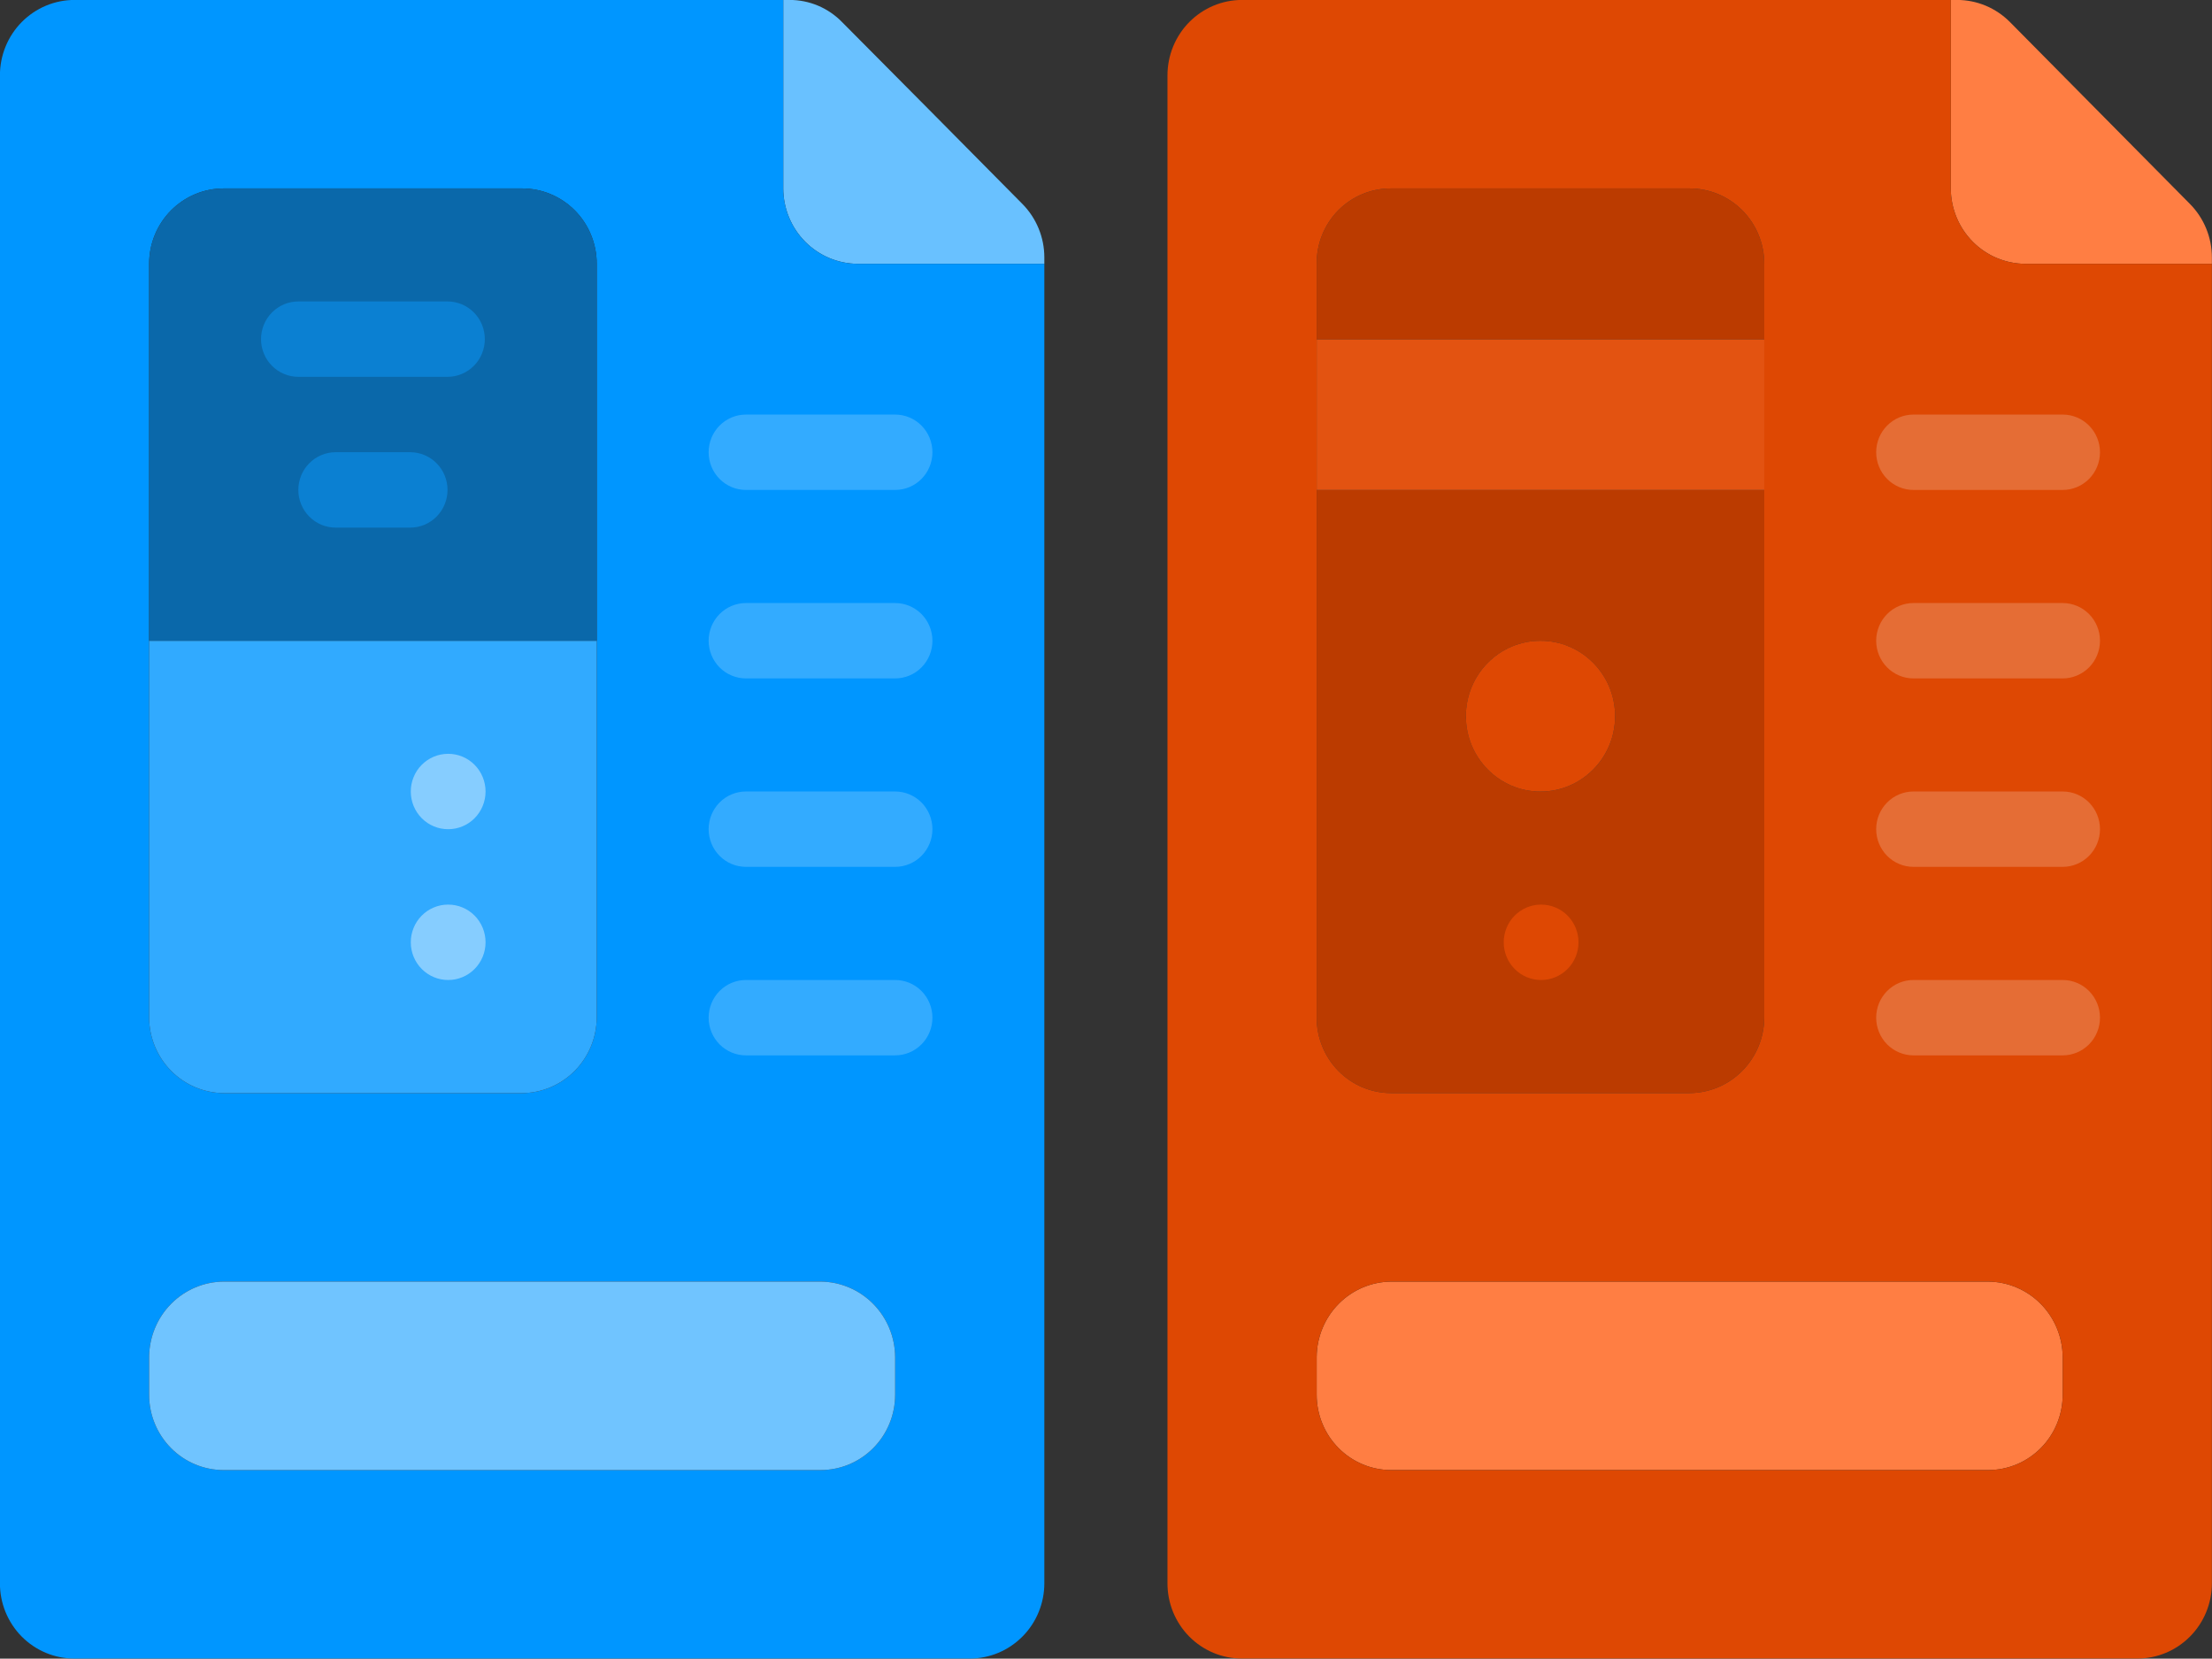 <svg xmlns="http://www.w3.org/2000/svg" fill="none" viewBox="12.46 12.73 118.09 88.55">
<rect x="12.46" y="12.73" width="118.09" height="88.55" fill="#333333" stroke="none"/>
<path d="M68.213 26.472V26.814H58.256C57.201 26.811 56.19 26.386 55.444 25.632C54.697 24.878 54.277 23.856 54.274 22.789V12.727H54.612C55.135 12.726 55.653 12.83 56.135 13.034C56.617 13.238 57.054 13.537 57.42 13.915C59.71 16.209 64.768 21.32 67.038 23.614C67.41 23.989 67.706 24.435 67.907 24.925C68.109 25.415 68.213 25.941 68.213 26.472Z" fill="#69C1FF"/>
<path d="M130.544 26.814H120.587C119.532 26.811 118.521 26.386 117.775 25.632C117.028 24.878 116.608 23.856 116.605 22.789V12.727H116.943C117.469 12.728 117.989 12.833 118.474 13.036C118.959 13.24 119.4 13.539 119.771 13.915L129.369 23.614C129.741 23.989 130.037 24.435 130.238 24.925C130.44 25.415 130.544 25.941 130.544 26.472V26.814Z" fill="#FF7E43"/>
<path d="M106.648 38.888V67.062C106.641 68.127 106.219 69.146 105.473 69.899C104.728 70.653 103.719 71.079 102.666 71.087H86.735C86.212 71.087 85.693 70.984 85.21 70.782C84.726 70.58 84.287 70.283 83.917 69.909C83.547 69.536 83.254 69.092 83.054 68.603C82.854 68.114 82.751 67.591 82.752 67.062V38.888H106.648ZM98.683 50.963C98.683 50.167 98.449 49.389 98.012 48.727C97.574 48.065 96.952 47.549 96.224 47.244C95.496 46.94 94.696 46.86 93.923 47.015C93.151 47.171 92.441 47.554 91.884 48.117C91.327 48.68 90.948 49.397 90.794 50.178C90.64 50.958 90.719 51.768 91.021 52.503C91.322 53.238 91.833 53.867 92.487 54.309C93.142 54.752 93.912 54.988 94.7 54.988C95.223 54.988 95.741 54.884 96.225 54.681C96.708 54.479 97.147 54.183 97.517 53.809C97.886 53.435 98.18 52.992 98.38 52.503C98.58 52.015 98.683 51.491 98.683 50.963Z" fill="#BB3B00"/>
<path d="M94.7 54.988C96.9 54.988 98.683 53.186 98.683 50.963C98.683 48.74 96.9 46.938 94.7 46.938C92.501 46.938 90.718 48.74 90.718 50.963C90.718 53.186 92.501 54.988 94.7 54.988Z" fill="#DE4803"/>
<path d="M122.579 85.174V87.186C122.58 87.715 122.477 88.238 122.277 88.727C122.077 89.216 121.784 89.659 121.414 90.033C121.044 90.407 120.605 90.704 120.121 90.906C119.638 91.108 119.119 91.211 118.596 91.211H86.735C86.212 91.211 85.693 91.108 85.21 90.906C84.726 90.704 84.287 90.407 83.917 90.033C83.547 89.659 83.254 89.216 83.054 88.727C82.854 88.238 82.751 87.715 82.752 87.186V85.174C82.76 84.108 83.182 83.089 83.927 82.336C84.672 81.583 85.681 81.156 86.735 81.149H118.596C119.65 81.156 120.659 81.583 121.404 82.336C122.149 83.089 122.571 84.108 122.579 85.174Z" fill="#FF7E43"/>
<path d="M106.648 30.839V38.888H82.752V30.839H106.648Z" fill="#E35311"/>
<path d="M106.648 26.814V30.839H82.752V26.814C82.747 26.284 82.847 25.758 83.045 25.268C83.243 24.777 83.536 24.331 83.907 23.956C84.278 23.582 84.719 23.285 85.205 23.085C85.69 22.885 86.21 22.784 86.735 22.789H102.665C103.189 22.789 103.707 22.892 104.19 23.094C104.674 23.296 105.113 23.593 105.483 23.966C105.853 24.34 106.146 24.784 106.346 25.273C106.546 25.762 106.649 26.285 106.648 26.814Z" fill="#BB3B00"/>
<path d="M130.544 26.814V97.248C130.545 97.777 130.442 98.3 130.242 98.789C130.043 99.278 129.749 99.722 129.379 100.095C129.009 100.469 128.57 100.766 128.086 100.968C127.603 101.17 127.085 101.273 126.561 101.273H78.77C78.246 101.274 77.727 101.172 77.243 100.97C76.759 100.768 76.32 100.472 75.949 100.098C75.579 99.724 75.286 99.279 75.086 98.79C74.887 98.301 74.785 97.777 74.787 97.248V16.752C74.787 16.224 74.89 15.7 75.09 15.212C75.29 14.723 75.583 14.28 75.953 13.906C76.323 13.532 76.762 13.236 77.245 13.033C77.728 12.831 78.246 12.727 78.77 12.727H116.605V22.789C116.608 23.856 117.029 24.878 117.775 25.632C118.521 26.386 119.532 26.811 120.587 26.814H130.544ZM122.579 87.186V85.174C122.571 84.108 122.149 83.089 121.404 82.336C120.659 81.583 119.65 81.156 118.596 81.149H86.735C85.681 81.156 84.672 81.583 83.927 82.336C83.182 83.089 82.76 84.108 82.752 85.174V87.186C82.751 87.715 82.854 88.238 83.054 88.727C83.254 89.216 83.547 89.659 83.917 90.033C84.287 90.407 84.726 90.704 85.21 90.906C85.694 91.108 86.212 91.211 86.735 91.211H118.596C119.119 91.211 119.638 91.108 120.121 90.906C120.605 90.704 121.044 90.407 121.414 90.033C121.784 89.659 122.077 89.216 122.277 88.727C122.477 88.238 122.58 87.715 122.579 87.186ZM106.648 67.062V26.814C106.649 26.285 106.546 25.762 106.346 25.273C106.147 24.784 105.853 24.34 105.483 23.966C105.113 23.593 104.674 23.296 104.19 23.094C103.707 22.892 103.189 22.789 102.666 22.789H86.735C86.21 22.784 85.69 22.885 85.205 23.085C84.719 23.285 84.278 23.582 83.907 23.956C83.536 24.331 83.243 24.777 83.045 25.268C82.847 25.758 82.747 26.284 82.752 26.814V67.062C82.751 67.591 82.854 68.114 83.054 68.603C83.254 69.092 83.547 69.536 83.917 69.909C84.287 70.283 84.726 70.58 85.21 70.782C85.694 70.984 86.212 71.087 86.735 71.087H102.666C103.719 71.079 104.728 70.653 105.473 69.899C106.219 69.146 106.641 68.127 106.648 67.062Z" fill="#DE4803"/>
<path d="M68.213 26.814V97.248C68.214 97.777 68.111 98.3 67.911 98.789C67.712 99.278 67.418 99.722 67.048 100.095C66.678 100.469 66.239 100.766 65.755 100.968C65.272 101.17 64.754 101.273 64.23 101.273H16.439C15.915 101.274 15.396 101.172 14.912 100.97C14.428 100.768 13.989 100.472 13.618 100.098C13.248 99.724 12.955 99.279 12.755 98.79C12.556 98.301 12.454 97.777 12.456 97.248V16.752C12.456 16.224 12.559 15.7 12.759 15.212C12.959 14.723 13.252 14.28 13.622 13.906C13.992 13.532 14.431 13.236 14.914 13.033C15.398 12.831 15.915 12.727 16.439 12.727H54.274V22.789C54.277 23.856 54.697 24.878 55.444 25.632C56.19 26.386 57.201 26.811 58.256 26.814H68.213ZM60.248 87.186V85.174C60.24 84.108 59.818 83.089 59.073 82.336C58.328 81.583 57.319 81.156 56.265 81.149H24.404C23.35 81.156 22.341 81.583 21.596 82.336C20.851 83.089 20.429 84.108 20.421 85.174V87.186C20.42 87.715 20.523 88.238 20.723 88.727C20.923 89.216 21.216 89.659 21.586 90.033C21.956 90.407 22.395 90.704 22.879 90.906C23.362 91.108 23.881 91.211 24.404 91.211H56.265C56.788 91.211 57.306 91.108 57.79 90.906C58.274 90.704 58.713 90.407 59.083 90.033C59.453 89.659 59.746 89.216 59.946 88.727C60.146 88.238 60.248 87.715 60.248 87.186ZM44.317 67.062V26.814C44.318 26.285 44.215 25.762 44.015 25.273C43.816 24.784 43.522 24.34 43.152 23.966C42.782 23.593 42.343 23.296 41.859 23.094C41.376 22.892 40.858 22.789 40.334 22.789H24.404C23.881 22.789 23.362 22.892 22.879 23.094C22.395 23.296 21.956 23.593 21.586 23.966C21.216 24.34 20.923 24.784 20.723 25.273C20.523 25.762 20.42 26.285 20.421 26.814V67.062C20.429 68.127 20.851 69.146 21.596 69.899C22.341 70.653 23.35 71.079 24.404 71.087H40.334C41.388 71.079 42.397 70.653 43.142 69.899C43.888 69.146 44.309 68.127 44.317 67.062Z" fill="#0096FF"/>
<path d="M60.248 85.174V87.186C60.248 87.715 60.146 88.238 59.946 88.727C59.746 89.216 59.453 89.659 59.083 90.033C58.713 90.407 58.274 90.704 57.79 90.906C57.306 91.108 56.788 91.211 56.265 91.211H24.404C23.881 91.211 23.362 91.108 22.879 90.906C22.395 90.704 21.956 90.407 21.586 90.033C21.216 89.659 20.923 89.216 20.723 88.727C20.523 88.238 20.42 87.715 20.421 87.186V85.174C20.429 84.108 20.851 83.089 21.596 82.336C22.341 81.583 23.35 81.156 24.404 81.149H56.265C57.319 81.156 58.328 81.583 59.073 82.336C59.818 83.089 60.24 84.108 60.248 85.174Z" fill="#70C4FF"/>
<path d="M44.317 46.938V67.062C44.309 68.127 43.888 69.146 43.142 69.899C42.397 70.653 41.388 71.079 40.334 71.087H24.404C23.35 71.079 22.341 70.653 21.596 69.899C20.851 69.146 20.429 68.127 20.421 67.062V46.938H44.317Z" fill="#31AAFF"/>
<path d="M44.317 26.814V46.938H20.421V26.814C20.42 26.285 20.523 25.762 20.723 25.273C20.923 24.784 21.216 24.34 21.586 23.966C21.956 23.593 22.395 23.296 22.879 23.094C23.362 22.892 23.881 22.789 24.404 22.789H40.334C40.858 22.789 41.376 22.892 41.859 23.094C42.343 23.296 42.782 23.593 43.152 23.966C43.522 24.34 43.816 24.784 44.015 25.273C44.215 25.762 44.318 26.285 44.317 26.814Z" fill="#0A68AA"/>
<path d="M36.391 56.998C36.129 56.999 35.87 56.949 35.628 56.849C35.386 56.749 35.166 56.602 34.98 56.416C34.794 56.23 34.646 56.008 34.545 55.765C34.444 55.521 34.391 55.26 34.39 54.995C34.388 54.731 34.439 54.469 34.538 54.225C34.636 53.98 34.782 53.757 34.966 53.57C35.15 53.382 35.369 53.233 35.61 53.13C35.851 53.028 36.11 52.975 36.371 52.973H36.391C36.919 52.973 37.425 53.185 37.799 53.563C38.172 53.94 38.382 54.452 38.382 54.986C38.382 55.519 38.172 56.031 37.799 56.409C37.425 56.786 36.919 56.998 36.391 56.998Z" fill="#86CDFF"/>
<path d="M94.739 65.048C94.211 65.05 93.704 64.841 93.328 64.465C92.953 64.09 92.741 63.579 92.738 63.045C92.736 62.511 92.943 61.998 93.314 61.619C93.686 61.24 94.192 61.025 94.72 61.023H94.739C95.267 61.023 95.774 61.235 96.147 61.612C96.521 61.99 96.73 62.501 96.73 63.035C96.73 63.569 96.521 64.081 96.147 64.458C95.774 64.835 95.267 65.048 94.739 65.048Z" fill="#DE4803"/>
<path d="M36.391 65.048C36.129 65.049 35.87 64.998 35.628 64.898C35.386 64.798 35.166 64.651 34.98 64.465C34.794 64.279 34.646 64.058 34.545 63.814C34.444 63.571 34.391 63.309 34.39 63.045C34.388 62.781 34.439 62.519 34.538 62.274C34.636 62.029 34.782 61.807 34.966 61.619C35.15 61.431 35.369 61.282 35.61 61.18C35.851 61.077 36.11 61.024 36.371 61.023H36.391C36.919 61.023 37.425 61.235 37.799 61.612C38.172 61.99 38.382 62.502 38.382 63.035C38.382 63.569 38.172 64.081 37.799 64.458C37.425 64.836 36.919 65.048 36.391 65.048Z" fill="#86CDFF"/>
<path d="M34.361 40.897H30.378C29.85 40.897 29.343 40.685 28.97 40.307C28.596 39.93 28.387 39.418 28.387 38.885C28.387 38.351 28.596 37.839 28.97 37.462C29.343 37.084 29.85 36.872 30.378 36.872H34.361C34.889 36.872 35.395 37.084 35.769 37.462C36.142 37.839 36.352 38.351 36.352 38.885C36.352 39.418 36.142 39.93 35.769 40.307C35.395 40.685 34.889 40.897 34.361 40.897Z" fill="#0B80D2"/>
<path d="M36.352 32.847H28.387C27.858 32.847 27.352 32.635 26.979 32.258C26.605 31.881 26.395 31.369 26.395 30.835C26.395 30.301 26.605 29.789 26.979 29.412C27.352 29.035 27.858 28.823 28.387 28.823H36.352C36.88 28.823 37.387 29.035 37.76 29.412C38.133 29.789 38.343 30.301 38.343 30.835C38.343 31.369 38.133 31.881 37.76 32.258C37.387 32.635 36.88 32.847 36.352 32.847Z" fill="#0B80D2"/>
<g opacity="0.2">
<path d="M60.248 38.886H52.282C51.754 38.886 51.248 38.675 50.874 38.297C50.501 37.92 50.291 37.408 50.291 36.874C50.291 36.34 50.501 35.828 50.874 35.451C51.248 35.074 51.754 34.862 52.282 34.862H60.248C60.776 34.862 61.282 35.074 61.656 35.451C62.029 35.828 62.239 36.34 62.239 36.874C62.239 37.408 62.029 37.92 61.656 38.297C61.282 38.675 60.776 38.886 60.248 38.886Z" fill="white"/>
<path d="M122.579 38.886H114.613C114.085 38.886 113.579 38.675 113.205 38.297C112.832 37.92 112.622 37.408 112.622 36.874C112.622 36.34 112.832 35.828 113.205 35.451C113.579 35.074 114.085 34.862 114.613 34.862H122.579C123.107 34.862 123.613 35.074 123.987 35.451C124.36 35.828 124.57 36.34 124.57 36.874C124.57 37.408 124.36 37.92 123.987 38.297C123.613 38.675 123.107 38.886 122.579 38.886Z" fill="white"/>
<path d="M60.248 69.072H52.282C51.754 69.072 51.248 68.86 50.874 68.483C50.501 68.106 50.291 67.594 50.291 67.06C50.291 66.526 50.501 66.014 50.874 65.637C51.248 65.26 51.754 65.048 52.282 65.048H60.248C60.776 65.048 61.282 65.26 61.656 65.637C62.029 66.014 62.239 66.526 62.239 67.06C62.239 67.594 62.029 68.106 61.656 68.483C61.282 68.86 60.776 69.072 60.248 69.072Z" fill="white"/>
<path d="M122.579 69.072H114.613C114.085 69.072 113.579 68.86 113.205 68.483C112.832 68.106 112.622 67.594 112.622 67.06C112.622 66.526 112.832 66.014 113.205 65.637C113.579 65.26 114.085 65.048 114.613 65.048H122.579C123.107 65.048 123.613 65.26 123.987 65.637C124.36 66.014 124.57 66.526 124.57 67.06C124.57 67.594 124.36 68.106 123.987 68.483C123.613 68.86 123.107 69.072 122.579 69.072Z" fill="white"/>
<path d="M60.248 59.008H52.282C51.754 59.008 51.248 58.797 50.874 58.419C50.501 58.042 50.291 57.53 50.291 56.996C50.291 56.462 50.501 55.95 50.874 55.573C51.248 55.196 51.754 54.984 52.282 54.984H60.248C60.776 54.984 61.282 55.196 61.656 55.573C62.029 55.95 62.239 56.462 62.239 56.996C62.239 57.53 62.029 58.042 61.656 58.419C61.282 58.797 60.776 59.008 60.248 59.008Z" fill="white"/>
<path d="M122.579 59.008H114.613C114.085 59.008 113.579 58.797 113.205 58.419C112.832 58.042 112.622 57.53 112.622 56.996C112.622 56.462 112.832 55.95 113.205 55.573C113.579 55.196 114.085 54.984 114.613 54.984H122.579C123.107 54.984 123.613 55.196 123.987 55.573C124.36 55.95 124.57 56.462 124.57 56.996C124.57 57.53 124.36 58.042 123.987 58.419C123.613 58.797 123.107 59.008 122.579 59.008Z" fill="white"/>
<path d="M60.248 48.948H52.282C51.754 48.948 51.248 48.736 50.874 48.359C50.501 47.982 50.291 47.47 50.291 46.936C50.291 46.402 50.501 45.891 50.874 45.513C51.248 45.136 51.754 44.924 52.282 44.924H60.248C60.776 44.924 61.282 45.136 61.656 45.513C62.029 45.891 62.239 46.402 62.239 46.936C62.239 47.47 62.029 47.982 61.656 48.359C61.282 48.736 60.776 48.948 60.248 48.948Z" fill="white"/>
<path d="M122.579 48.948H114.613C114.085 48.948 113.579 48.736 113.205 48.359C112.832 47.982 112.622 47.47 112.622 46.936C112.622 46.402 112.832 45.891 113.205 45.513C113.579 45.136 114.085 44.924 114.613 44.924H122.579C123.107 44.924 123.613 45.136 123.987 45.513C124.36 45.891 124.57 46.402 124.57 46.936C124.57 47.47 124.36 47.982 123.987 48.359C123.613 48.736 123.107 48.948 122.579 48.948Z" fill="white"/>
</g>
</svg>
